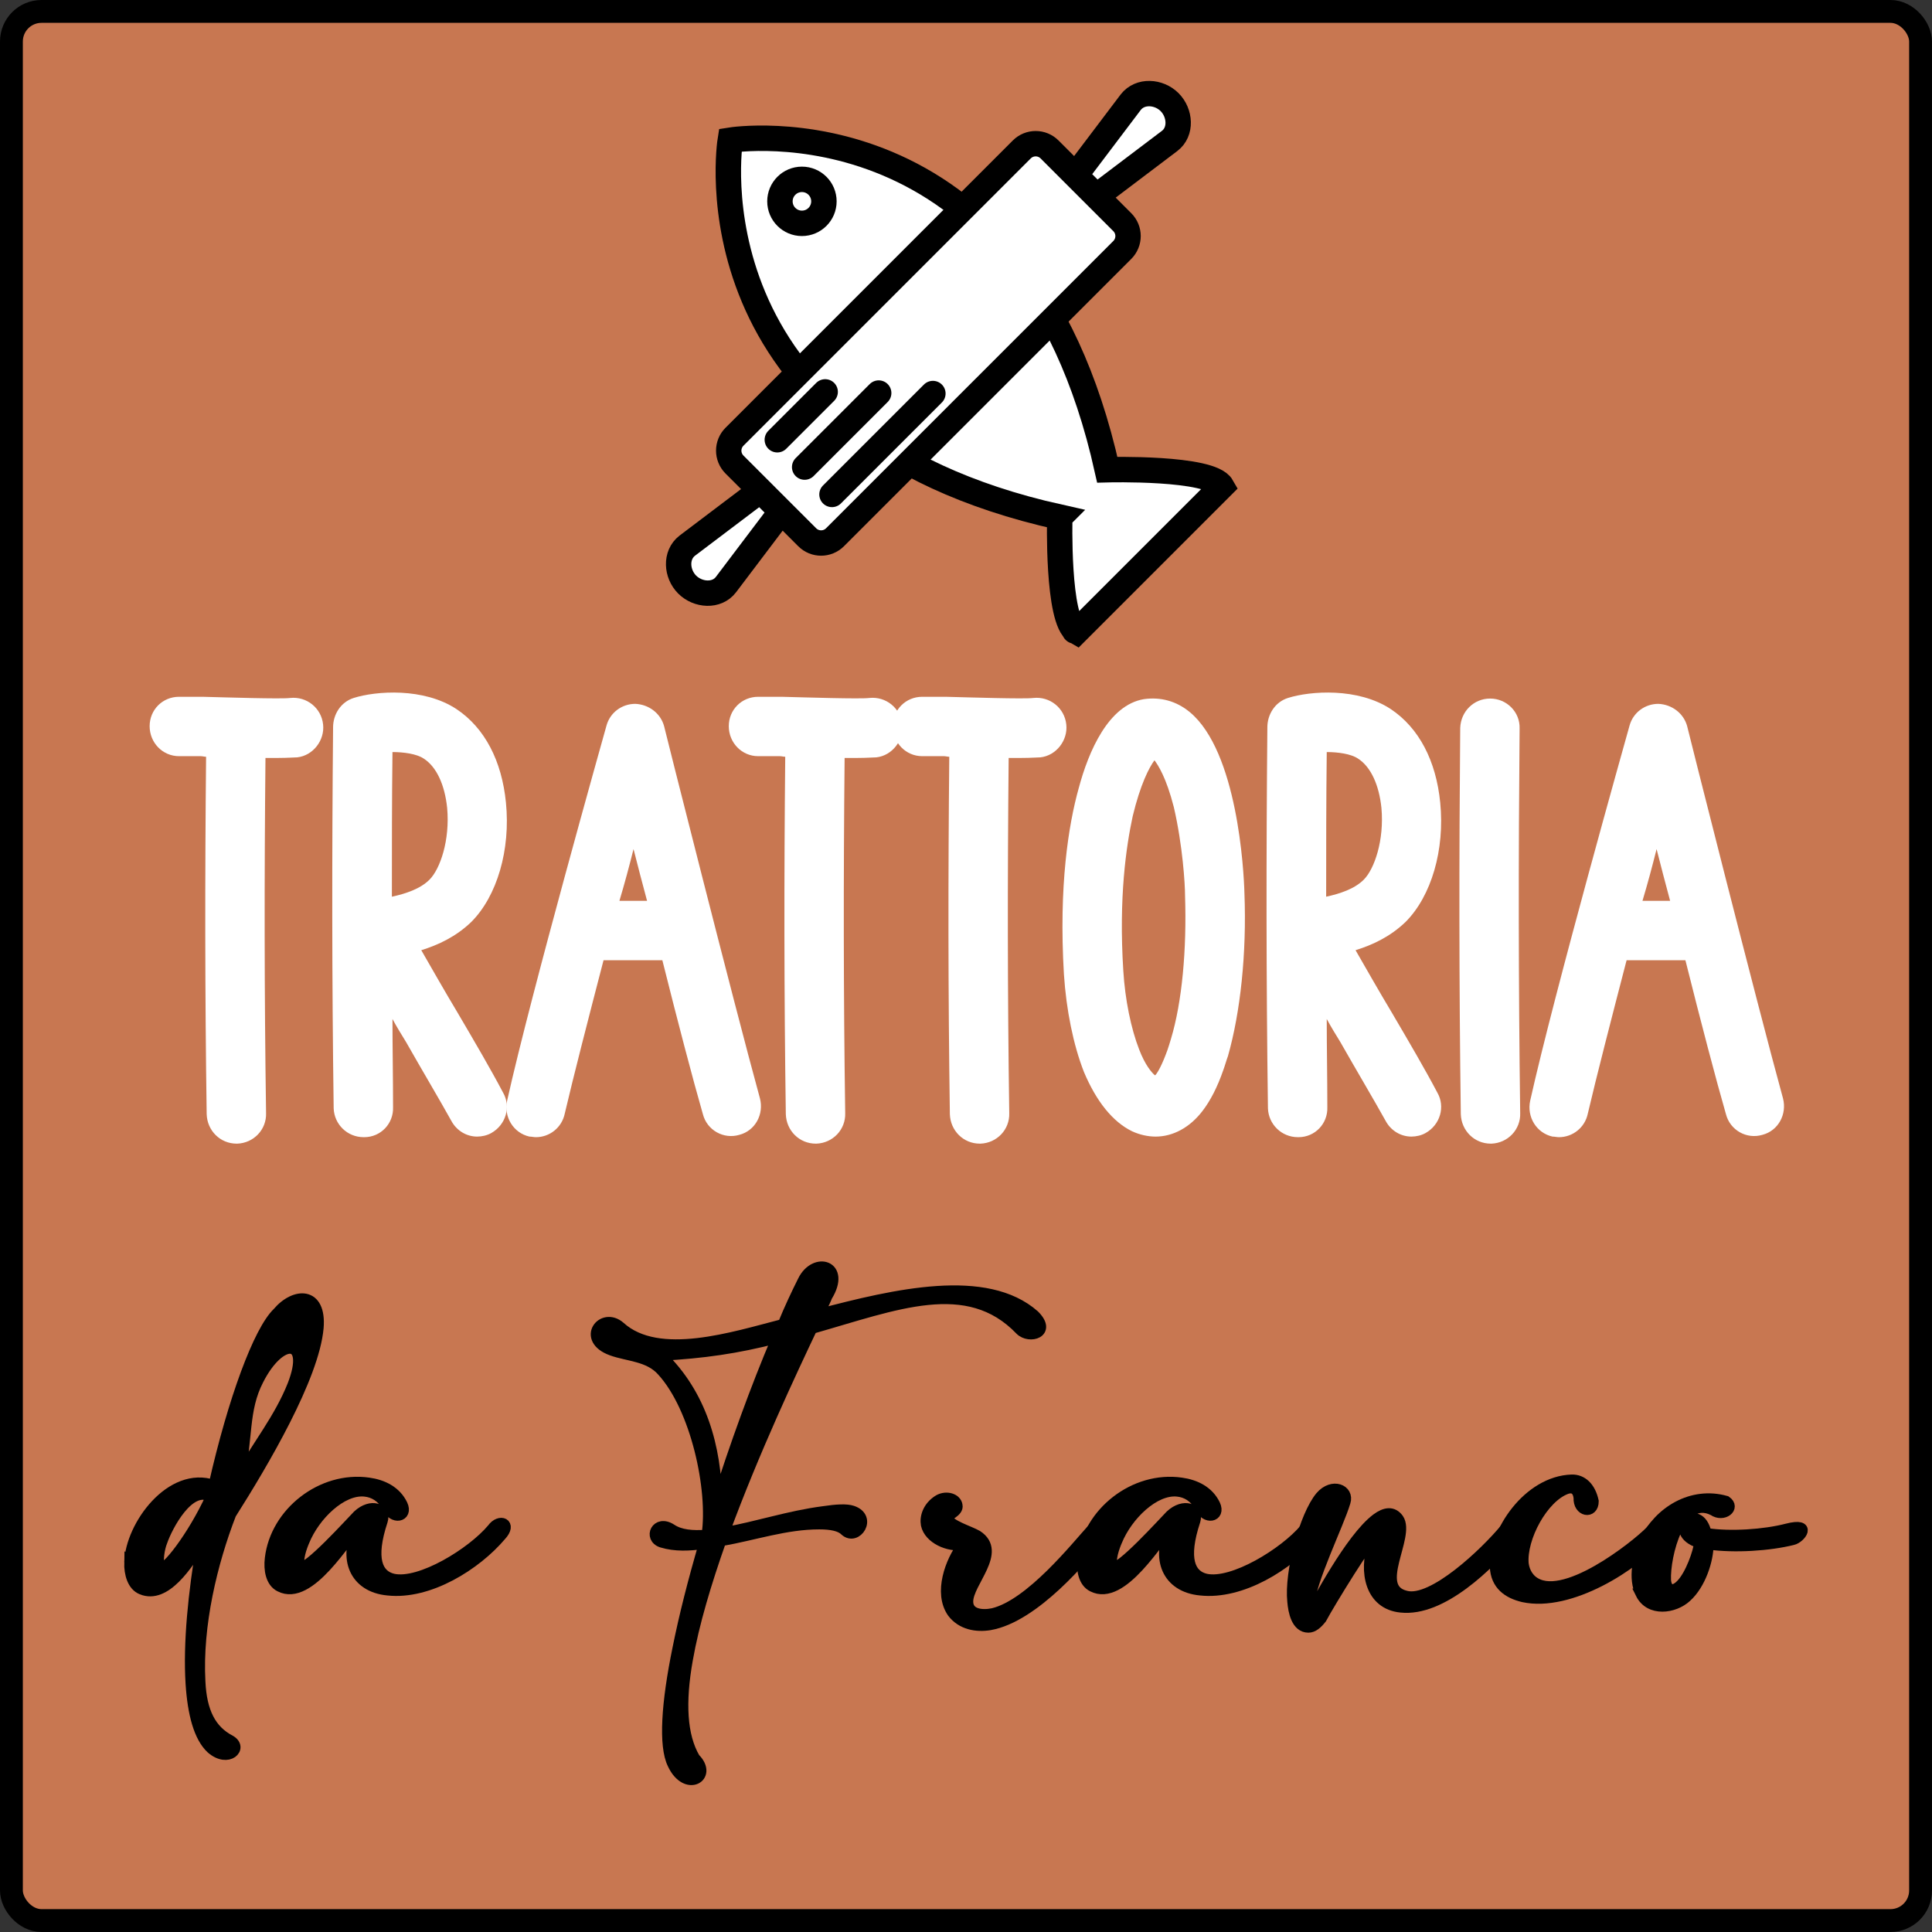 <?xml version="1.0" encoding="UTF-8" standalone="no"?>
<!-- Created with Inkscape (http://www.inkscape.org/) -->

<svg
   width="93.688mm"
   height="93.688mm"
   viewBox="0 0 93.688 93.688"
   version="1.1"
   id="svg18200"
   inkscape:version="1.1 (c68e22c387, 2021-05-23)"
   sodipodi:docname="Da_Franco_LogoRosa.svg"
   xmlns:inkscape="http://www.inkscape.org/namespaces/inkscape"
   xmlns:sodipodi="http://sodipodi.sourceforge.net/DTD/sodipodi-0.dtd"
   xmlns="http://www.w3.org/2000/svg"
   xmlns:svg="http://www.w3.org/2000/svg">
  <rect x="0" y="0" width="93.688" height="93.688" fill="#333333" stroke="none"/>
  <sodipodi:namedview
     id="namedview18202"
     pagecolor="#ffffff"
     bordercolor="#666666"
     borderopacity="1.0"
     inkscape:pageshadow="2"
     inkscape:pageopacity="0.0"
     inkscape:pagecheckerboard="0"
     inkscape:document-units="mm"
     showgrid="false"
     inkscape:zoom="0.85165544"
     inkscape:cx="237.18512"
     inkscape:cy="141.48914"
     inkscape:window-width="1366"
     inkscape:window-height="705"
     inkscape:window-x="-8"
     inkscape:window-y="-8"
     inkscape:window-maximized="1"
     inkscape:current-layer="layer1" />
  <defs
     id="defs18197">
    <rect
       x="-359.3"
       y="9896.021"
       width="273.585"
       height="112.722"
       id="rect18366-6" />
  </defs>
  <g
     inkscape:label="Livello 1"
     inkscape:groupmode="layer"
     id="layer1"
     transform="translate(-23.368,-117.811)">
    <rect
       style="fill:#c87751;fill-opacity:1;stroke:#000000;stroke-width:1.108;stroke-linecap:round;stroke-linejoin:round;stroke-miterlimit:4;stroke-dasharray:none;stroke-opacity:1"
       id="rect18338-6"
       width="92.579"
       height="92.579"
       x="23.922"
       y="118.365"
       ry="1.459" />
    <g
       aria-label="TRATTORIA"
       transform="matrix(0.297,0,0,0.297,137.565,-2793.852)"
       id="text18344-6"
       style="font-size:96px;line-height:1.25;font-family:'zai Olivetti Lettera 22 Typewriter';-inkscape-font-specification:'zai Olivetti Lettera 22 Typewriter';white-space:pre;shape-inside:url(#rect18366-6);fill:#ffffff">
      <path
         d="m -355.269,9927.044 c 0.384,0 1.92,0 3.552,0 0.288,0 0.576,0.096 0.864,0.096 -0.192,19.68 -0.192,38.304 0.096,58.368 0.096,2.688 2.208,4.8 4.896,4.8 0,0 0,0 0.096,0 2.688,-0.096 4.8,-2.304 4.704,-4.992 -0.288,-19.872 -0.288,-38.4 -0.096,-57.984 0.864,0 1.536,0 2.112,0 1.632,0 2.496,-0.096 3.072,-0.096 2.592,-0.288 4.512,-2.784 4.224,-5.376 -0.288,-2.688 -2.688,-4.608 -5.376,-4.32 -1.44,0.192 -10.464,-0.096 -14.304,-0.192 -2.208,0 -3.36,0 -3.84,0 -2.688,0 -4.8,2.112 -4.8,4.8 0,2.688 2.112,4.896 4.8,4.896 z"
         style="font-family:'Simple Summer';-inkscape-font-specification:'Simple Summer'"
         id="path2084" />
      <path
         d="m -310.821,9986.564 c 0.864,1.632 2.496,2.592 4.224,2.592 0.768,0 1.632,-0.192 2.304,-0.576 2.4,-1.344 3.264,-4.32 1.92,-6.624 -1.92,-3.648 -4.608,-8.256 -7.488,-13.152 -2.016,-3.36 -4.032,-6.912 -5.856,-10.08 2.784,-0.864 5.664,-2.208 8.16,-4.608 4.224,-4.224 6.432,-11.808 5.664,-19.488 -0.672,-6.816 -3.456,-12.192 -8.064,-15.264 -5.376,-3.552 -13.152,-2.976 -16.8,-1.824 -2.112,0.672 -3.36,2.688 -3.36,4.8 0,0 0,0 0,0.096 -0.192,21.024 -0.192,40.8 0.096,62.112 0.096,2.592 2.208,4.704 4.896,4.704 0,0 0,0 0.096,0 2.688,0 4.8,-2.208 4.704,-4.896 0,-4.896 -0.096,-9.696 -0.096,-14.4 0.672,1.248 1.44,2.496 2.208,3.744 2.784,4.896 5.472,9.408 7.392,12.864 z m -4.512,-59.136 c 2.112,1.344 3.456,4.32 3.84,8.064 0.48,5.28 -1.152,9.984 -2.88,11.712 -1.536,1.536 -3.936,2.304 -6.144,2.784 0,-7.872 0,-15.648 0.096,-23.616 1.824,0 3.936,0.288 5.088,1.056 z"
         style="font-family:'Simple Summer';-inkscape-font-specification:'Simple Summer'"
         id="path2086" />
      <path
         d="m -276.069,9922.148 c -0.576,-2.112 -2.496,-3.552 -4.704,-3.648 -2.208,0 -4.128,1.44 -4.704,3.552 -0.48,1.728 -12.288,43.584 -16.224,61.248 -0.576,2.688 1.056,5.28 3.648,5.856 0.384,0 0.672,0.096 1.056,0.096 2.208,0 4.224,-1.536 4.704,-3.84 1.44,-6.144 3.84,-15.456 6.336,-25.056 2.4,0 3.552,0 4.416,0 1.248,0 1.92,0 5.184,0 2.496,9.984 4.992,19.488 6.624,25.152 0.672,2.592 3.36,4.128 5.952,3.36 2.592,-0.672 4.032,-3.36 3.36,-5.952 -4.224,-15.36 -15.552,-60.288 -15.648,-60.768 z m -5.568,28.512 c -0.384,0 -0.96,0 -1.728,0 0.864,-2.88 1.632,-5.76 2.304,-8.448 0.672,2.688 1.44,5.568 2.208,8.448 -1.344,0 -1.92,0 -2.784,0 z"
         style="font-family:'Simple Summer';-inkscape-font-specification:'Simple Summer'"
         id="path2088" />
      <path
         d="m -260.709,9927.044 c 0.384,0 1.92,0 3.552,0 0.288,0 0.576,0.096 0.864,0.096 -0.192,19.68 -0.192,38.304 0.096,58.368 0.096,2.688 2.208,4.8 4.896,4.8 0,0 0,0 0.096,0 2.688,-0.096 4.8,-2.304 4.704,-4.992 -0.288,-19.872 -0.288,-38.4 -0.096,-57.984 0.864,0 1.536,0 2.112,0 1.632,0 2.496,-0.096 3.072,-0.096 2.592,-0.288 4.512,-2.784 4.224,-5.376 -0.288,-2.688 -2.688,-4.608 -5.376,-4.32 -1.44,0.192 -10.464,-0.096 -14.304,-0.192 -2.208,0 -3.36,0 -3.84,0 -2.688,0 -4.8,2.112 -4.8,4.8 0,2.688 2.112,4.896 4.8,4.896 z"
         style="font-family:'Simple Summer';-inkscape-font-specification:'Simple Summer'"
         id="path2090" />
      <path
         d="m -233.925,9927.044 c 0.384,0 1.92,0 3.552,0 0.288,0 0.576,0.096 0.864,0.096 -0.192,19.68 -0.192,38.304 0.096,58.368 0.096,2.688 2.208,4.8 4.896,4.8 0,0 0,0 0.096,0 2.688,-0.096 4.8,-2.304 4.704,-4.992 -0.288,-19.872 -0.288,-38.4 -0.096,-57.984 0.864,0 1.536,0 2.112,0 1.632,0 2.496,-0.096 3.072,-0.096 2.592,-0.288 4.512,-2.784 4.224,-5.376 -0.288,-2.688 -2.688,-4.608 -5.376,-4.32 -1.44,0.192 -10.464,-0.096 -14.304,-0.192 -2.208,0 -3.36,0 -3.84,0 -2.688,0 -4.8,2.112 -4.8,4.8 0,2.688 2.112,4.896 4.8,4.896 z"
         style="font-family:'Simple Summer';-inkscape-font-specification:'Simple Summer'"
         id="path2092" />
      <path
         d="m -208.389,9932.324 c -1.632,5.856 -3.264,15.84 -2.4,30.336 0.384,5.856 1.536,11.52 3.264,15.936 2.016,4.8 4.704,8.16 7.872,9.696 1.248,0.576 2.592,0.864 3.84,0.864 2.784,0 5.568,-1.44 7.68,-4.224 1.248,-1.632 2.4,-3.84 3.36,-6.624 0.288,-0.768 0.48,-1.536 0.768,-2.304 2.016,-7.104 3.072,-16.704 2.688,-26.592 -0.096,-3.744 -1.152,-23.136 -8.928,-29.568 -2.208,-1.824 -4.8,-2.496 -7.488,-2.112 -5.76,0.96 -9.024,8.448 -10.656,14.592 z m 12.384,-4.608 c 0.576,0.768 1.92,2.784 3.168,7.68 1.44,6.24 1.824,12.576 1.824,14.4 0.288,8.832 -0.48,17.376 -2.304,23.424 -0.192,0.672 -0.384,1.248 -0.576,1.824 -0.864,2.4 -1.536,3.552 -1.92,4.032 -0.096,0 -0.096,0.096 -0.096,0.096 -0.576,-0.48 -1.632,-1.728 -2.592,-4.224 -1.344,-3.456 -2.304,-8.16 -2.592,-12.864 -0.768,-12 0.48,-20.352 1.536,-25.248 1.248,-5.184 2.688,-7.968 3.552,-9.12 z"
         style="font-family:'Simple Summer';-inkscape-font-specification:'Simple Summer'"
         id="path2094" />
      <path
         d="m -158.277,9986.564 c 0.864,1.632 2.496,2.592 4.224,2.592 0.768,0 1.632,-0.192 2.304,-0.576 2.4,-1.344 3.264,-4.32 1.92,-6.624 -1.92,-3.648 -4.608,-8.256 -7.488,-13.152 -2.016,-3.36 -4.032,-6.912 -5.856,-10.08 2.784,-0.864 5.664,-2.208 8.16,-4.608 4.224,-4.224 6.432,-11.808 5.664,-19.488 -0.672,-6.816 -3.456,-12.192 -8.064,-15.264 -5.376,-3.552 -13.152,-2.976 -16.8,-1.824 -2.112,0.672 -3.36,2.688 -3.36,4.8 0,0 0,0 0,0.096 -0.192,21.024 -0.192,40.8 0.096,62.112 0.096,2.592 2.208,4.704 4.896,4.704 0,0 0,0 0.096,0 2.688,0 4.8,-2.208 4.704,-4.896 0,-4.896 -0.096,-9.696 -0.096,-14.4 0.672,1.248 1.44,2.496 2.208,3.744 2.784,4.896 5.472,9.408 7.392,12.864 z m -4.512,-59.136 c 2.112,1.344 3.456,4.32 3.84,8.064 0.48,5.28 -1.152,9.984 -2.88,11.712 -1.536,1.536 -3.936,2.304 -6.144,2.784 0,-7.872 0,-15.648 0.096,-23.616 1.824,0 3.936,0.288 5.088,1.056 z"
         style="font-family:'Simple Summer';-inkscape-font-specification:'Simple Summer'"
         id="path2096" />
      <path
         d="m -141.189,9917.636 c 0,0 0,0 0,0 -2.688,0 -4.8,2.112 -4.896,4.8 -0.192,21.408 -0.192,41.472 0.096,63.072 0.096,2.688 2.208,4.8 4.896,4.8 0,0 0,0 0.096,0 2.688,-0.096 4.8,-2.304 4.704,-4.992 -0.288,-21.504 -0.288,-41.472 -0.096,-62.784 0.096,-2.688 -2.112,-4.896 -4.8,-4.896 z"
         style="font-family:'Simple Summer';-inkscape-font-specification:'Simple Summer'"
         id="path2098" />
      <path
         d="m -109.029,9922.148 c -0.576,-2.112 -2.496,-3.552 -4.704,-3.648 -2.208,0 -4.128,1.44 -4.704,3.552 -0.48,1.728 -12.288,43.584 -16.224,61.248 -0.576,2.688 1.056,5.28 3.648,5.856 0.384,0 0.672,0.096 1.056,0.096 2.208,0 4.224,-1.536 4.704,-3.84 1.44,-6.144 3.84,-15.456 6.336,-25.056 2.4,0 3.552,0 4.416,0 1.248,0 1.92,0 5.184,0 2.496,9.984 4.992,19.488 6.624,25.152 0.672,2.592 3.36,4.128 5.952,3.36 2.592,-0.672 4.032,-3.36 3.36,-5.952 -4.224,-15.36 -15.552,-60.288 -15.648,-60.768 z m -5.568,28.512 c -0.384,0 -0.96,0 -1.728,0 0.864,-2.88 1.632,-5.76 2.304,-8.448 0.672,2.688 1.44,5.568 2.208,8.448 -1.344,0 -1.92,0 -2.784,0 z"
         style="font-family:'Simple Summer';-inkscape-font-specification:'Simple Summer'"
         id="path2100" />
    </g>
    <g
       id="g18362-4"
       style="fill:#000000;stroke:#000000"
       transform="translate(557.853,-2493.501)">
      <path
         d="m -528.212,2687.073 c -0.014,0.557 0.149,1.141 0.598,1.318 1.155,0.475 2.241,-1.195 2.921,-2.309 -0.421,2.486 -0.666,4.917 -0.543,6.873 0.095,1.467 0.394,2.595 0.992,3.152 0.829,0.72 1.576,-0.041 0.924,-0.408 -0.937,-0.489 -1.386,-1.385 -1.454,-2.839 -0.149,-2.744 0.584,-5.773 1.494,-8.123 1.576,-2.486 4.021,-6.629 4.238,-9.033 0.149,-1.78 -1.155,-1.725 -1.983,-0.747 -0.924,0.883 -2.16,4.238 -3.097,8.368 -2.078,-0.706 -4.035,1.97 -4.089,3.749 z m 3.953,-3.179 c -0.883,1.929 -2.241,3.668 -2.445,3.423 -0.177,-0.258 -0.027,-0.978 0.082,-1.236 0.258,-0.761 1.318,-2.771 2.364,-2.187 z m 2.311,-5.664 c 1.046,-2.065 2.549,-2.069 1.652,0.241 -0.652,1.644 -1.735,2.951 -2.604,4.513 0.448,-1.888 0.192,-3.287 0.952,-4.754 z"
         style="font-size:48.661px;line-height:1.25;font-family:adelia;-inkscape-font-specification:adelia;white-space:pre;fill:#000000;stroke:#000000;stroke-width:0.5;stroke-miterlimit:4;stroke-dasharray:none;stroke-opacity:1"
         id="path18346-0"
         sodipodi:nodetypes="cccccccccccccccccccc" />
      <path
         d="m -517.1,2685.389 c -0.761,1.481 -0.204,2.893 1.426,3.043 1.997,0.217 4.279,-1.223 5.488,-2.649 0.557,-0.598 -0.068,-0.856 -0.435,-0.34 -0.978,1.168 -3.491,2.717 -4.795,2.432 -0.761,-0.177 -1.127,-0.965 -0.516,-2.812 0.19,-0.598 -0.557,-0.883 -1.209,-0.272 -0.272,0.272 -2.554,2.798 -2.771,2.472 -0.19,-0.258 0.082,-0.978 0.19,-1.223 0.503,-1.236 1.807,-2.513 2.921,-2.404 0.435,0.041 0.829,0.272 1.087,0.747 0.258,0.652 1.032,0.503 0.747,-0.109 -0.312,-0.652 -0.951,-0.965 -1.644,-1.06 -2.269,-0.326 -4.524,1.44 -4.782,3.668 -0.068,0.557 0.041,1.155 0.475,1.372 1.467,0.761 3.233,-2.391 3.817,-2.866 z"
         style="font-size:48.661px;line-height:1.25;font-family:adelia;-inkscape-font-specification:adelia;white-space:pre;fill:#000000;stroke:#000000;stroke-width:0.5;stroke-miterlimit:4;stroke-dasharray:none;stroke-opacity:1"
         id="path18348-3" />
      <path
         d="m -494.754,2685.226 c 0.557,0 1.005,0.082 1.236,0.312 0.571,0.53 1.345,-0.638 0.367,-0.965 -0.285,-0.095 -0.761,-0.068 -1.399,0.027 -1.684,0.217 -3.233,0.747 -4.809,1.019 1.454,-3.953 3.274,-7.811 4.252,-9.876 4.062,-1.155 7.539,-2.595 10.093,0.068 0.448,0.448 1.549,0.136 0.693,-0.72 -2.336,-2.065 -6.751,-1.032 -10.46,-0.054 0.258,-0.503 0.394,-0.801 0.408,-0.856 0.937,-1.521 -0.598,-1.956 -1.182,-0.761 -0.326,0.652 -0.652,1.345 -0.964,2.106 -2.377,0.611 -6.031,1.807 -7.892,0.122 -0.869,-0.761 -1.929,0.611 -0.408,1.155 0.788,0.285 1.793,0.272 2.432,0.992 1.644,1.793 2.499,5.76 2.173,7.947 -0.693,0.054 -1.29,0 -1.712,-0.285 -0.734,-0.475 -1.127,0.435 -0.475,0.652 0.666,0.204 1.358,0.163 2.051,0.068 -0.53,1.807 -0.964,3.518 -1.277,5.08 -0.543,2.649 -0.679,4.714 -0.245,5.597 0.652,1.413 1.997,0.625 1.087,-0.285 -0.638,-1.087 -0.72,-2.703 -0.353,-4.768 0.312,-1.78 0.91,-3.749 1.617,-5.76 1.63,-0.285 3.138,-0.815 4.768,-0.815 z m -4.958,-1.114 c -0.041,-2.635 -0.747,-5.176 -2.703,-7.064 2.01,-0.109 3.654,-0.34 5.597,-0.842 -1.032,2.432 -2.024,5.176 -2.893,7.906 z"
         style="font-size:48.661px;line-height:1.25;font-family:adelia;-inkscape-font-specification:adelia;white-space:pre;fill:#000000;stroke:#000000;stroke-width:0.5;stroke-miterlimit:4;stroke-dasharray:none;stroke-opacity:1"
         id="path18350-0" />
      <path
         d="m -481.075,2685.783 c 0.557,-0.584 -0.014,-0.801 -0.435,-0.34 -0.761,0.829 -3.002,3.668 -4.822,4.102 -0.516,0.109 -1.209,0.054 -1.209,-0.571 0,-0.924 1.684,-2.404 0.448,-3.206 -0.367,-0.217 -1.372,-0.503 -1.44,-0.856 -0.041,-0.109 0.543,-0.285 0.475,-0.598 -0.041,-0.326 -0.516,-0.489 -0.91,-0.272 -0.53,0.326 -0.679,0.842 -0.611,1.209 0.149,0.679 1.087,1.087 1.78,0.978 -0.598,0.774 -1.182,2.323 -0.503,3.287 0.448,0.584 1.168,0.706 1.82,0.598 2.173,-0.38 4.605,-3.315 5.406,-4.333 z"
         style="font-size:48.661px;line-height:1.25;font-family:adelia;-inkscape-font-specification:adelia;white-space:pre;fill:#000000;stroke:#000000;stroke-width:0.5;stroke-miterlimit:4;stroke-dasharray:none;stroke-opacity:1"
         id="path18352-2" />
      <path
         d="m -477.693,2685.389 c -0.761,1.481 -0.204,2.893 1.426,3.043 1.997,0.217 4.279,-1.223 5.488,-2.649 0.557,-0.598 -0.068,-0.856 -0.435,-0.34 -0.978,1.168 -3.491,2.717 -4.795,2.432 -0.761,-0.177 -1.127,-0.965 -0.516,-2.812 0.19,-0.598 -0.557,-0.883 -1.209,-0.272 -0.272,0.272 -2.554,2.798 -2.771,2.472 -0.19,-0.258 0.082,-0.978 0.19,-1.223 0.503,-1.236 1.807,-2.513 2.921,-2.404 0.435,0.041 0.829,0.272 1.087,0.747 0.258,0.652 1.032,0.503 0.747,-0.109 -0.312,-0.652 -0.951,-0.965 -1.644,-1.06 -2.269,-0.326 -4.524,1.44 -4.782,3.668 -0.068,0.557 0.041,1.155 0.475,1.372 1.467,0.761 3.233,-2.391 3.817,-2.866 z"
         style="font-size:48.661px;line-height:1.25;font-family:adelia;-inkscape-font-specification:adelia;white-space:pre;fill:#000000;stroke:#000000;stroke-width:0.5;stroke-miterlimit:4;stroke-dasharray:none;stroke-opacity:1"
         id="path18354-1" />
      <path
         d="m -467.871,2685.932 c 0.041,0.041 0,0.163 -0.041,0.272 -0.435,1.318 -0.136,2.907 1.358,3.056 1.997,0.217 4.279,-2.051 5.488,-3.478 0.557,-0.598 -0.068,-0.856 -0.435,-0.34 -0.951,1.155 -3.505,3.586 -4.795,3.26 -1.657,-0.38 0.217,-2.88 -0.367,-3.736 -0.272,-0.38 -0.652,-0.326 -1.073,-0.014 -1.29,0.964 -2.948,4.211 -3.111,4.428 -0.177,0.217 -0.163,-0.081 -0.163,-0.163 0.068,-1.223 1.44,-3.967 1.766,-5.067 0.19,-0.598 -0.625,-0.951 -1.209,-0.272 -0.774,0.924 -1.508,3.681 -1.358,5.094 0.041,0.489 0.19,1.263 0.774,1.263 0.231,0 0.435,-0.177 0.638,-0.435 0.38,-0.72 2.432,-4.062 2.527,-3.872 z"
         style="font-size:48.661px;line-height:1.25;font-family:adelia;-inkscape-font-specification:adelia;white-space:pre;fill:#000000;stroke:#000000;stroke-width:0.5;stroke-miterlimit:4;stroke-dasharray:none;stroke-opacity:1"
         id="path18356-5" />
      <path
         d="m -457.928,2683.935 c -0.041,0.693 0.72,0.815 0.72,0.177 -0.149,-0.693 -0.557,-1.06 -1.06,-1.046 -2.119,0.068 -3.79,2.554 -3.722,4.225 0.041,0.883 0.625,1.29 1.372,1.467 2.269,0.489 5.42,-1.521 6.67,-2.989 0.571,-0.611 0,-0.842 -0.408,-0.326 -0.312,0.421 -3.858,3.396 -5.529,2.69 -0.435,-0.177 -0.666,-0.571 -0.72,-0.992 -0.109,-1.25 0.951,-3.219 2.092,-3.627 0.285,-0.095 0.53,0 0.584,0.421 z"
         style="font-size:48.661px;line-height:1.25;font-family:adelia;-inkscape-font-specification:adelia;white-space:pre;fill:#000000;stroke:#000000;stroke-width:0.5;stroke-miterlimit:4;stroke-dasharray:none;stroke-opacity:1"
         id="path18358-6" />
      <path
         d="m -454.926,2688.595 c 0.435,0.883 1.63,0.72 2.228,0.163 0.679,-0.611 1.06,-1.78 1.06,-2.554 1.263,0.177 2.948,0.068 4.089,-0.217 0.38,-0.082 0.978,-0.869 -0.285,-0.543 -1.1,0.285 -2.744,0.394 -3.899,0.217 -0.38,-1.63 -2.01,-0.054 -0.353,0.475 -0.041,0.421 -0.421,1.549 -0.897,2.024 -0.38,0.38 -0.679,0.258 -0.72,-0.217 -0.054,-1.168 0.679,-4.197 2.296,-3.382 0.489,0.34 1.1,-0.136 0.625,-0.462 -1.671,-0.475 -3.247,0.516 -3.939,1.929 -0.353,0.761 -0.571,1.834 -0.204,2.567 z"
         style="font-size:48.661px;line-height:1.25;font-family:adelia;-inkscape-font-specification:adelia;white-space:pre;fill:#000000;stroke:#000000;stroke-width:0.5;stroke-miterlimit:4;stroke-dasharray:none;stroke-opacity:1"
         id="path18360-2" />
    </g>
    <g
       id="g17516-1"
       transform="matrix(1.233,0,0,1.233,376.736,-2792.818)">
      <g
         id="g17505-9"
         transform="translate(-155.099,-11.835)"
         style="fill:#ffffff">
        <path
           id="path17501-3"
           style="fill:#ffffff;stroke:#000000;stroke-width:1;stroke-linecap:butt;stroke-linejoin:miter;stroke-miterlimit:4;stroke-dasharray:none;stroke-opacity:1"
           d="m -89.178,2397.233 c 2e-4,0.017 -0.014,0.031 -0.031,0.031 -0.017,0 -0.031,-0.014 -0.031,-0.031 -2e-4,-0.017 0.013,-0.031 0.031,-0.031 0.017,0 0.031,0.014 0.031,0.031 z m -0.635,-4.449 c 0,0 -0.11,4.064 0.659,4.503 l 5.712,-5.712 c -0.439,-0.769 -4.503,-0.659 -4.503,-0.659 -3.295,-14.828 -14.828,-12.961 -14.828,-12.961 0,0 -1.867,11.533 12.961,14.828 z"
           sodipodi:nodetypes="cscsccccccc" />
        <circle
           style="fill:#ffffff;fill-rule:evenodd;stroke:#000000;stroke-width:1;stroke-miterlimit:4;stroke-dasharray:none;stroke-opacity:1"
           id="circle17503-8"
           cx="-99.954"
           cy="2380.361"
           r="0.865" />
      </g>
      <g
         id="g17509-8"
         transform="matrix(0.277,-0.277,0.277,0.277,-907.258,1624.465)"
         style="fill:#ffffff;stroke:#000000;stroke-width:2.548;stroke-miterlimit:4;stroke-dasharray:none;stroke-opacity:1">
        <path
           id="path17507-5"
           style="fill:#ffffff;fill-opacity:1;stroke:#000000;stroke-width:2.548;stroke-linecap:round;stroke-linejoin:miter;stroke-miterlimit:4;stroke-dasharray:none;stroke-opacity:1"
           d="m -184.48,2543.277 h 14.329 m -14.329,-3.882 h 10.516 m -10.516,-3.882 h 6.8 m 42.263,1.125 -9.124,1.267 v 2.979 l 9.124,1.266 c 1.512,0.21 2.756,-1.229 2.756,-2.756 0,-1.527 -1.241,-2.942 -2.756,-2.756 z m -62.985,0 9.124,1.267 v 2.979 l -9.124,1.266 c -1.512,0.21 -2.756,-1.229 -2.756,-2.756 0,-1.527 1.241,-2.942 2.756,-2.756 z m 11.102,-4.379 h 40.782 c 1.095,0 1.977,0.882 1.977,1.977 v 10.318 c 0,1.095 -0.882,1.977 -1.977,1.977 h -40.782 c -1.095,0 -1.977,-0.882 -1.977,-1.977 v -10.318 c 0,-1.095 0.882,-1.977 1.977,-1.977 z" />
      </g>
    </g>
  </g>
</svg>
